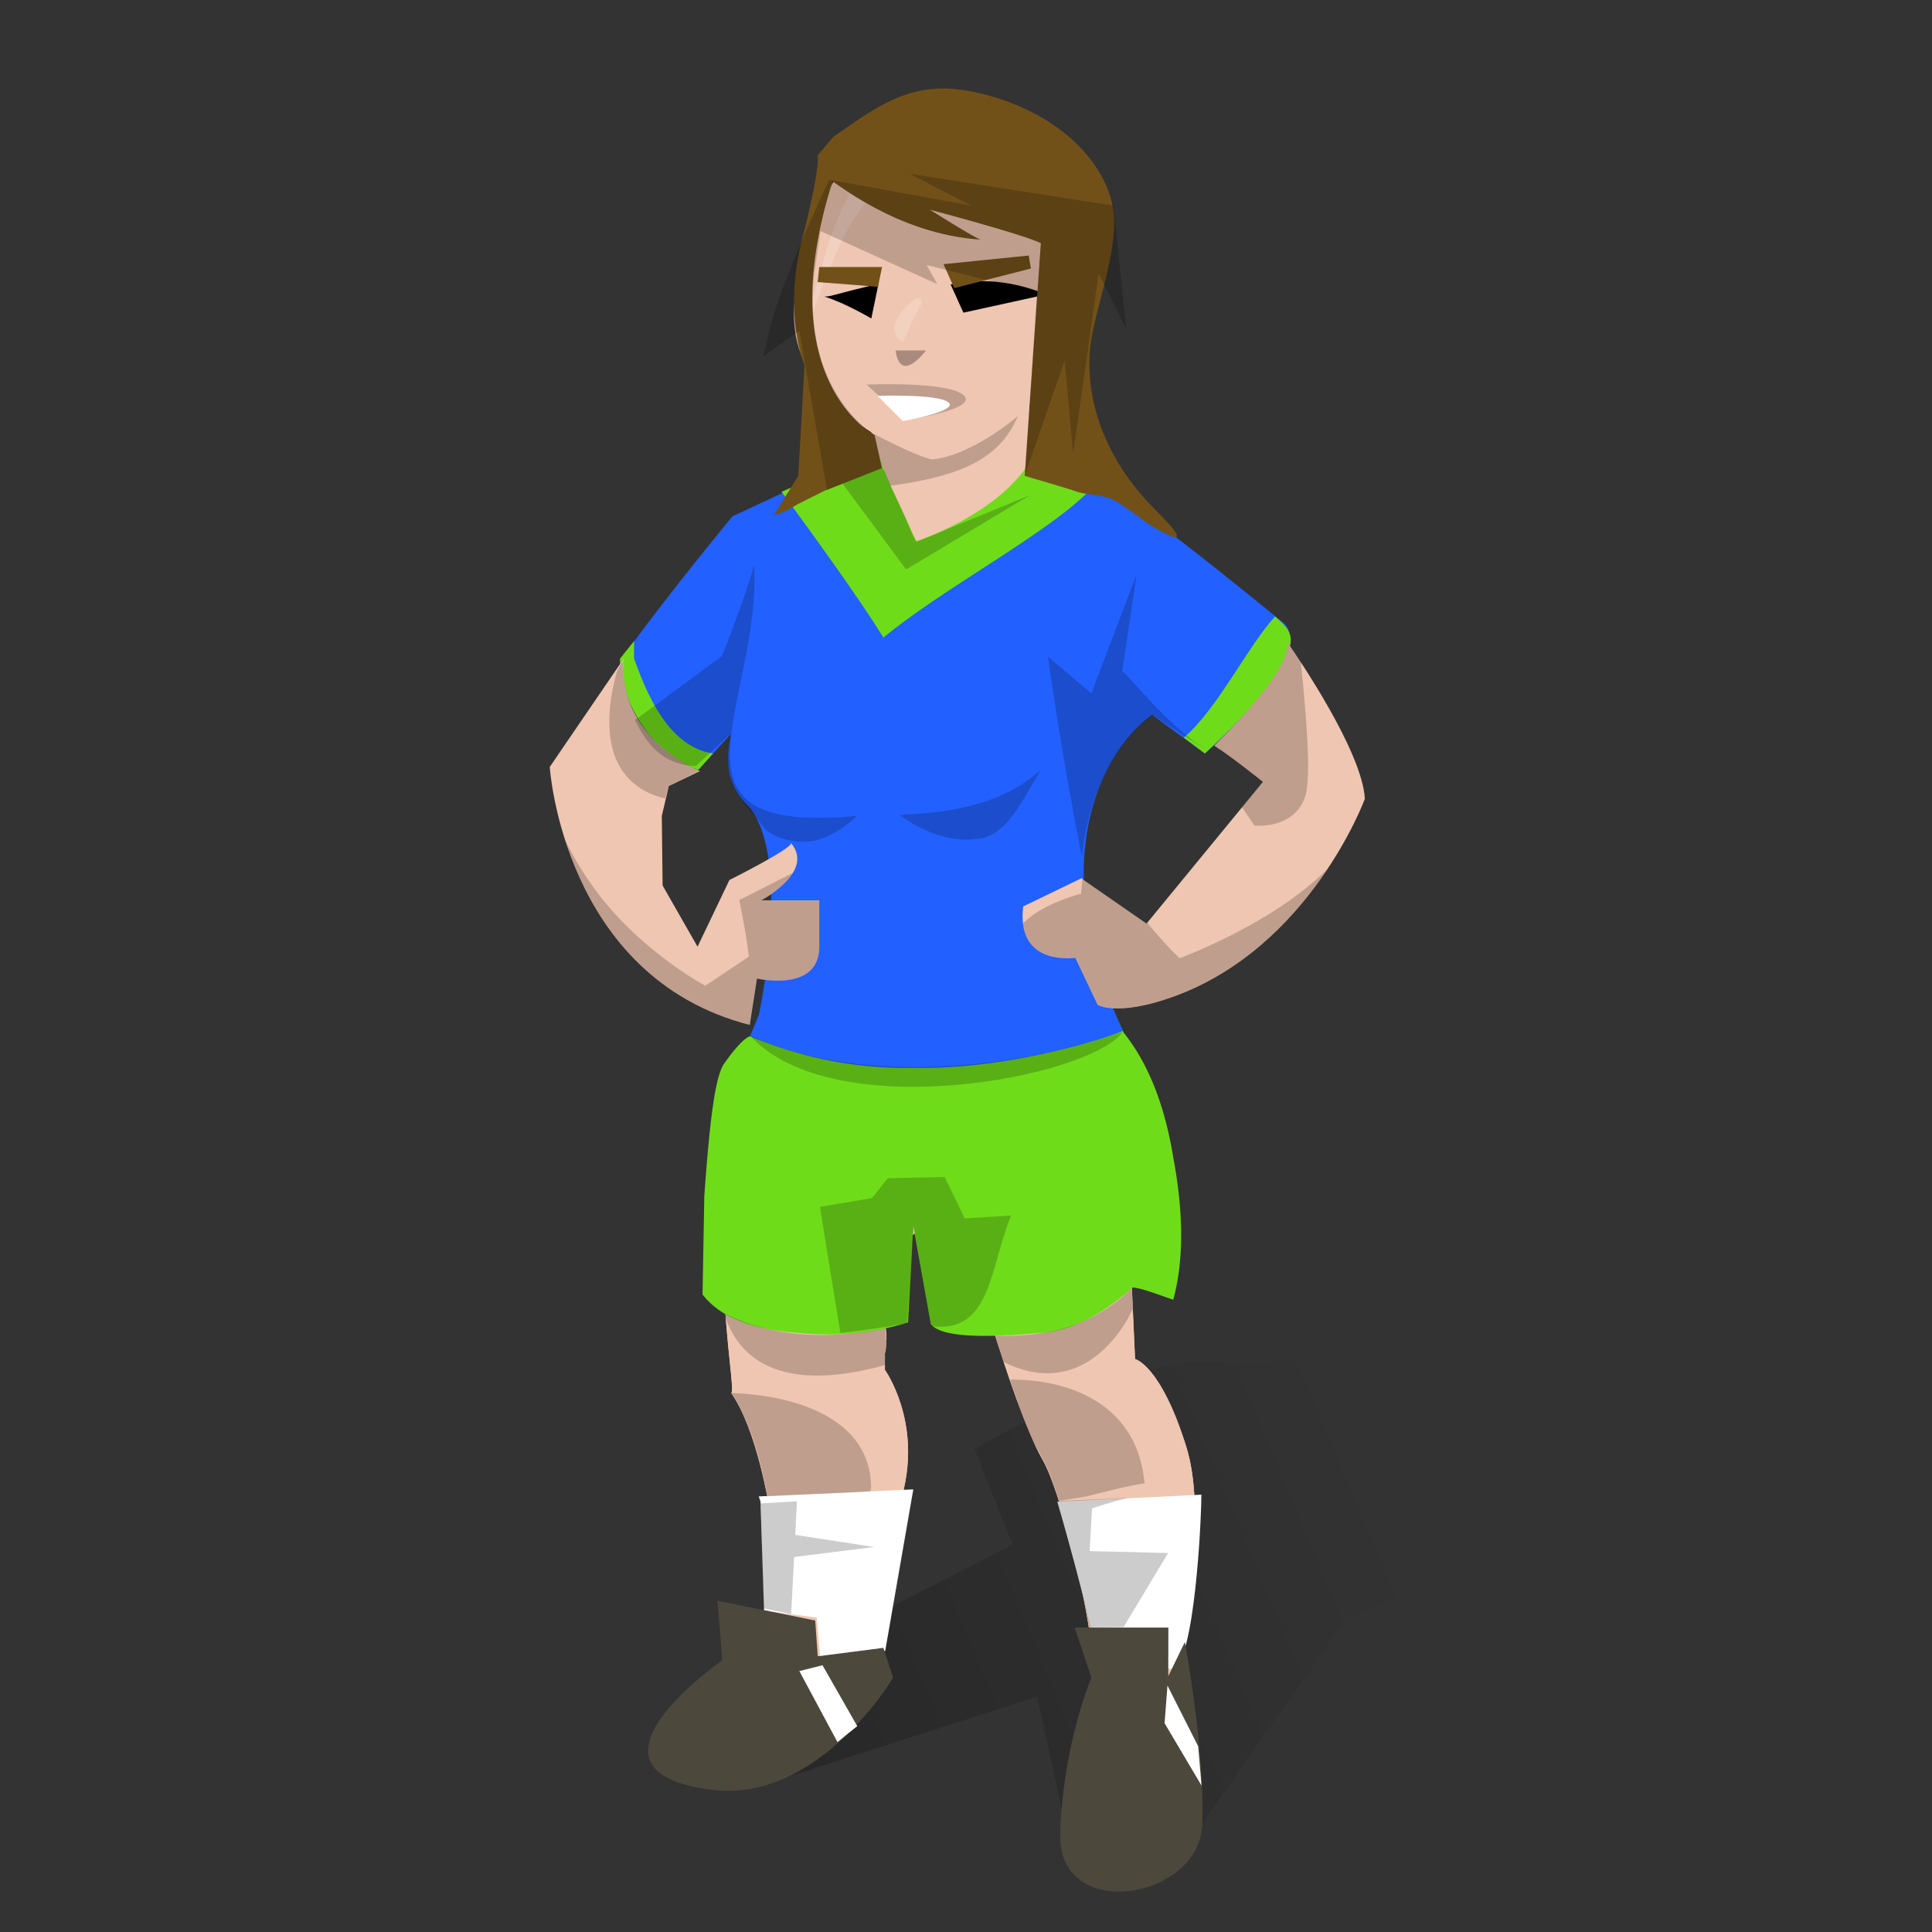 <svg xmlns="http://www.w3.org/2000/svg" xmlns:xlink="http://www.w3.org/1999/xlink" fill="none" viewBox="-205 0 1100 1100" width="1100" height="1100" style="--skin-color: #EFC6B1;--hair-color: #725119"><rect x="-205" y="0" width="1100" height="1100" fill="#333333" stroke="none"/><defs><linearGradient id="handball_women_paint0_linear_586_13831" x1="278" x2="607.5" y1="1046.5" y2="908.5" gradientUnits="userSpaceOnUse"><stop/><stop offset="1" stop-opacity="0"/></linearGradient></defs><g id="handball_women_dropshadow" clip-path="url(#handball_women_clip0_586_13831)"><path id="handball_women_Drop shadow" fill="url(#handball_women_paint0_linear_586_13831)" fill-opacity=".3" d="M231.5 1015.5L385.5 966L402.5 1043.5L428 1076C428 1076 451.5 1076 462 1068C472.5 1060 479.122 1038.64 479.122 1038.64L560.797 922.565C560.797 922.565 642.492 879.578 719.88 889.247C797.268 898.919 880.023 849.487 880.023 849.487C880.023 849.487 771.482 802.177 701.612 796.805C702.672 796.805 826.299 772.078 833.818 744.141C841.336 716.203 738.148 724.799 738.148 724.799L706.977 699C706.977 699 611.31 725.878 558.646 724.799C505.987 723.727 573.688 769.945 594.12 766.714C594.12 767.792 523.177 779.604 483.414 775.31C443.647 771.018 349.887 824.97 349.887 824.97L371.643 879.578L171 981.672L231.5 1015.5Z" opacity=".7"/></g><g id="handball_women_body"><path id="handball_women_body" d="M212.027 678C203.723 710.229 208.119 752.444 210.549 775.776C211.619 786.059 212.308 792.675 211.36 793.151C226.232 814.607 232.818 857.511 232.818 857.511C232.818 857.511 233.006 857.539 233.363 857.594L233.097 917.607L227.857 920.232L258.797 925.596L260.555 947.401L294.994 939.36L308.714 851.326L308.711 851.326C320.024 809.372 298.831 779.956 298.831 779.956V770.547C300.723 762.925 298.99 754.534 298.99 754.534L308.727 707.32L327.892 693.748L359.279 753.033C368.189 781.733 379.568 815.295 388.298 830.534C394.203 840.841 399.708 859.341 404.401 878.979L404.98 878.968C416.316 924.344 418.899 955.362 418.899 955.362L462.685 954.524C462.685 954.524 480.935 913.417 475.443 853.649L475.131 853.663C474.633 842.889 473.204 832.63 470.417 823.727C455.828 776.992 441.247 773.797 441.247 773.797L437.76 695.487L435.134 695.734L433.194 678H212.027Z" style="fill:#EFC6B1"/></g><path id="handball_women_body" d="M212.027 678C203.723 710.229 208.119 752.444 210.549 775.776C211.619 786.059 212.308 792.675 211.36 793.151C226.232 814.607 232.818 857.511 232.818 857.511C232.818 857.511 233.006 857.539 233.363 857.594L233.097 917.607L227.857 920.232L258.797 925.596L260.555 947.401L294.994 939.36L308.714 851.326L308.711 851.326C320.024 809.372 298.831 779.956 298.831 779.956V770.547C300.723 762.925 298.99 754.534 298.99 754.534L308.727 707.32L327.892 693.748L359.279 753.033C368.189 781.733 379.568 815.295 388.298 830.534C394.203 840.841 399.708 859.341 404.401 878.979L404.98 878.968C416.316 924.344 418.899 955.362 418.899 955.362L462.685 954.524C462.685 954.524 480.935 913.417 475.443 853.649L475.131 853.663C474.633 842.889 473.204 832.63 470.417 823.727C455.828 776.992 441.247 773.797 441.247 773.797L437.76 695.487L435.134 695.734L433.194 678H212.027Z" style="fill:#EFC6B1"/><g id="womens-euro-handball-2022_4394"><g id="womens-euro-handball-2022_women-socks_12"><g id="womens-euro-handball-2022_socks_12"><path id="womens-euro-handball-2022_Vector_124" fill="white" d="M397 855c7 24 24 86 23 96l43-1c12-4 16-83 16-99l-82 4z"/><path id="womens-euro-handball-2022_Vector_125" fill="white" d="M227 852l1 3 2 62 30 4 2 23 37-4 16-92-88 4z"/></g></g><g id="womens-euro-handball-2022_women-shirt_47"><path id="womens-euro-handball-2022_field_(base_shirt)_12" fill="#2260FF" d="M451 407l30 22c27-24 32-34 32-34 7-5 24-33 12-41-54-44-104-83-123-90-39-8-64-9-81-8-10 1-32 3-49 10l-60 28c-23 28-49 61-63 81 1 27 16 52 43 64l19-21c-5 25 4 35 11 42 24 31 5 118 5 118l-5 12c94 45 213-2 213-2-44-91-17-157 16-181z"/><g id="womens-euro-handball-2022_sleves_border_6"><path id="womens-euro-handball-2022_Intersect_11" fill="#6FDC1A" d="M521 351c-15 16-33 53-52 69l12 9c26-24 39-41 39-41 15-25 11-28 1-37z"/><path id="womens-euro-handball-2022_Intersect_12" fill="#6FDC1A" d="M201 429c-27-4-39-38-45-54v-10l-8 10c0 23 16 52 44 64l9-10z"/></g><path id="womens-euro-handball-2022_neck_32" fill="#6FDC1A" fill-rule="evenodd" d="M420 274c-7-5-14-9-18-10-39-8-64-9-81-8-10 1-32 3-49 10l-32 14c19 26 43 59 58 83 17-14 39-28 59-41 28-18 53-35 63-48z" clip-rule="evenodd"/></g><g id="womens-euro-handball-2022_women-pants_47"><path id="womens-euro-handball-2022_base_shorts_12" fill="#6FDC1A" d="M222 590c-3 1-8 6-15 16-5 8-8 33-11 75l-1 56c10 13 28 20 55 22 22 2 42 0 62-6l3-55 10 56c6 7 27 8 62 5 17-1 35-10 53-26 7 1 14 4 23 7 6-22 6-49 0-81-5-31-15-55-29-72 0 1-60 22-118 21a228 228 0 01-94-18z"/></g></g><g id="handball_women_shoes"><path id="handball_women_Union" fill="#4C483C" fill-rule="evenodd" d="M259.142 922.66L260.585 943.022L297.97 938.219L303.523 955.201C303.523 955.201 261.306 1026.53 200.591 1019.09C115.071 1008.64 206.267 945.277 206.267 945.277L203.435 911.36L259.142 922.66ZM460.223 926.68H406.882L416.382 955.214C416.382 955.214 400.266 992.683 398.641 1043.86C396.98 1095.02 477.856 1081.81 479.499 1038.9C481.152 995.982 469.598 934.92 469.598 934.92L460.168 954.376L460.223 926.68Z" clip-rule="evenodd"/><path id="handball_women_path272" fill="white" d="M271.832 991.902L250.108 951.43L263.308 948.131L283.091 982.8L278.271 986.62"/><path id="handball_women_path276" fill="white" d="M477.217 994.339L459.702 959.675L458.059 981.139L479.098 1016.63L477.217 994.339Z"/></g><g id="handball_women_player_default"><path id="handball_women_right-arm-side_2" d="M149.948 375.261L108 436.667C108 436.667 115.576 556.303 221.876 583.544L225.987 557.14C225.987 557.14 261.474 565.403 261.474 538.999V512.595H228.448C228.448 512.595 259.193 496.403 245.405 480.064C245.413 479.839 245.276 479.673 244.977 479.572C245.124 479.736 245.266 479.9 245.405 480.064C245.282 483.553 210.307 501.032 210.307 501.032L192.155 538.999L172.263 504.182L171.807 464.527L175.797 447.562L193.5 439C193.5 439 146.987 421.174 149.948 375.261Z" style="fill:#EFC6B1"/><path id="handball_women_left-arm-side_2" d="M407.216 545.329L419.919 572.084C419.919 572.084 430.779 578.966 462.47 567.677C540.932 539.726 572.102 454.819 572.102 454.819C570.613 428.082 534.69 375.294 527.518 365C529.123 369.403 527.772 383.635 486.316 424.516C496.217 430.767 514.073 445.149 514.073 445.149L447.786 525.863L411.958 501.041L410.885 499.964L377.562 516.087C373.796 547.112 400.48 546.075 407.216 545.329Z" style="fill:#EFC6B1"/><g id="handball_women_overlay_5"><path id="handball_women_Intersect_15" fill="black" fill-opacity=".2" d="M173.741 454.591L175.797 447.596L193.5 438.595C193.5 438.595 148.5 423 149.73 375.961C147.771 378.762 145.993 383.061 145.993 383.061C131.371 438.417 159.566 451.501 173.741 454.591Z"/><path id="handball_women_Intersect_16" fill="black" fill-opacity=".2" d="M535.615 376.975C538.714 406.401 541.652 442.184 538.224 453.152C532.172 472.486 509.218 470.073 509.218 470.073L502.133 459.59L514.055 445.073C514.055 445.073 496.199 430.691 486.298 424.44C527.754 383.559 529.105 369.327 527.5 364.924C529.061 367.164 531.983 371.417 535.615 376.975Z"/><path id="handball_women_Intersect_17" fill="black" fill-opacity=".2" d="M448.121 525.338C450.455 528.176 458.832 538.205 466.636 545.623C485.77 538.102 525.065 520.572 550.75 494.776C533.427 520.758 504.837 552.494 462.437 567.598C430.746 578.887 419.886 572.006 419.886 572.006L407.183 545.251C401.25 545.907 379.845 546.791 377.396 525.796C388.522 514.314 410.233 508.917 410.233 508.917L410.457 509.495L411.309 500.344L411.925 500.963L447.754 525.785L448.121 525.338Z"/><path id="handball_women_Intersect_18" fill="black" fill-opacity=".2" d="M246.445 496.996L215.926 512.454C218.097 522.992 220.048 533.696 221.382 544.64L196.554 561.24C196.554 561.24 165.507 544.64 140.666 515.21C129.856 502.405 122.081 489.165 116.746 478.294C128.738 515.577 156.816 566.87 221.883 583.544L225.994 557.14C225.994 557.14 261.481 565.403 261.481 539V512.595H228.455C228.455 512.595 240.963 506.007 246.445 496.996Z"/></g></g><g id="handball_women_body_overlay"><path id="handball_women_Intersect_21" fill="black" fill-opacity=".2" d="M299.063 756.26C289.337 757.992 246.302 767.452 208.064 748C208.175 749.743 208.229 749.461 208.354 751.148C213.847 765.237 230.232 796.188 298.859 777.226V769.878C300.751 762.256 299.463 762.789 299.463 762.789L299.063 756.26Z"/><path id="handball_women_Intersect_22" fill="black" fill-opacity=".2" d="M439.369 733.509C410.028 762.304 375.479 760.439 361.742 760.657C362.749 763.803 365.388 772.327 366.43 775.485C405.889 795.267 431.017 764.811 440.024 745.066L439.369 733.509Z"/><path id="handball_women_Intersect_23" fill="black" fill-opacity=".2" d="M397.83 854.53L413.749 851.965C413.749 851.965 442.421 844.473 446.671 844.697C441.325 785.75 379.595 785.257 370.028 785.537C375.355 800.365 379.816 814.875 384.419 822.912C389.09 831.064 393.864 839.617 397.83 854.53Z"/><path id="handball_women_Intersect_24" fill="black" fill-opacity=".2" d="M290.41 849.026C290.41 849.026 291.026 848.102 290.965 845.707C289.309 792.905 211.396 793.165 211.396 793.165L212.861 795.297C227.25 819.146 231.78 851.921 231.78 851.921C248.523 850.977 281.564 850.031 290.41 849.026Z"/><path id="handball_women_Shorts" fill="black" fill-opacity=".2" d="M325.141 755.014L315.244 698.418L311.533 753.467C311.533 753.467 295.085 756.45 273.478 758.935L261.814 687.127L291.504 682.149L300.459 670.82L332.826 670.116L344.327 693.719L370.736 692.055C358.492 720.927 359.642 759.781 325.141 755.014Z"/><path id="handball_women_Shorts_2" fill="black" fill-opacity=".2" d="M222.014 589.656C275.026 614.201 356.684 613.535 434.258 587.607C414.197 613.963 269.068 641.13 222.014 589.656Z"/><path id="handball_women_Shirt" fill="black" fill-opacity=".2" d="M481.199 426.675C457.366 410.766 438.764 385.472 433.898 382.177L442.188 326.83L416.403 394.856L391.642 373.871C391.642 373.871 400.509 436.604 411.02 487.512C417.501 427.833 451.514 407.291 451.514 407.291L481.199 426.675Z"/><path id="handball_women_Shirt_2" fill="black" fill-opacity=".2" d="M387.804 438.255C364.304 459.237 333.529 462.874 307.231 463.993C318.981 472.666 335.675 480.235 353.113 477.422C370.459 474.624 379.971 449.166 387.804 438.255Z"/><path id="handball_women_Shirt_3" fill="black" fill-opacity=".2" d="M296.598 266.049L274.645 275.239L310.893 324.251L381.46 281.907L317.02 308.424C310.779 300.213 306.569 276.088 296.598 266.049Z"/><path id="handball_women_Shirt_4" fill="black" fill-opacity=".2" d="M253.866 479.204C268.949 478.866 283.185 464.291 283.185 464.291C283.185 464.291 276.07 465.779 259.289 465.646C173.365 464.968 228.106 395.145 224.377 321.593C221.509 332.816 210.998 361.719 206.072 373.543C203.045 375.778 156.583 410.099 156.418 409.889C162.673 422.138 170.823 435.31 191.16 436.158C196.245 431.582 210.311 418.193 210.311 418.193L209.633 426.159L209.464 434.802L212.006 447.174L218.446 457.342L231.326 472.595C231.326 472.595 238.783 479.543 253.866 479.204Z"/><path id="handball_women_Intersect_25" fill="black" fill-opacity=".2" d="M415.414 883.129L460.062 884.231L434.686 926.455L415.387 926.654C411.867 909.615 404.781 882.161 396.883 854.63L437.272 852.839C427.963 854.966 416.748 858.814 416.748 858.814L415.414 883.129Z"/><path id="handball_women_Intersect_26" fill="black" fill-opacity=".2" d="M248.746 854.803L247.77 873.908L292.601 880.804L247.121 886.497L245.46 918.981L229.685 915.761L228.178 857.6C228.178 857.6 228.009 856.949 227.767 855.998L248.746 854.803Z"/></g><g id="handball_women_head"><path id="handball_women_neck" d="M381.276 174.588V263.24C361.565 293.907 316.645 308.152 316.645 308.152C316.645 308.152 309.496 292.343 302.105 276.588C297.664 267.148 294.639 257.352 292.693 251.048C291.406 246.879 290.59 244.238 290.148 244.238C372.233 229.33 350.5 181 381.276 174.588Z" style="fill:#EFC6B1"/><path id="handball_women_face" d="M325.794 261.585C325.794 261.585 241.638 238.488 247.271 172.267C251.89 118.094 280.648 67.236 334.997 67.236C389.359 67.236 430.127 119.106 406.663 187.073C383.187 255.036 325.794 261.585 325.794 261.585Z" style="fill:#EFC6B1"/><g id="handball_women_overlay_7"><path id="handball_women_path970" fill="black" fill-opacity=".3" d="M322.266 199.538H304.961C304.961 199.538 306.221 219.301 322.266 199.538Z"/><path id="handball_women_path972" fill="black" fill-opacity=".2" d="M288.44 218.968C288.44 218.968 334.743 216.952 343.662 225.037C352.575 233.137 310.334 239.182 310.334 239.182L288.44 218.968Z"/><path id="handball_women_path974" fill="white" d="M294.667 225.37C294.667 225.37 328.849 224.158 335.029 229.087C341.188 234.028 309.054 239.785 309.054 239.785L294.667 225.37Z"/><path id="handball_women_Vector 16" fill="white" fill-opacity=".2" d="M253.103 190.6C269.501 119.96 280.236 83.313 331.281 79.429H354.233C285.657 92.904 275.574 129.661 253.103 190.6Z"/><path id="handball_women_Vector 17" fill="white" fill-opacity=".2" d="M309.045 176.817C319.56 164.408 321.022 171.684 319.088 174.104C317.153 176.523 309.045 195.068 309.045 195.068C309.045 195.068 298.53 189.226 309.045 176.817Z"/><path id="handball_women_path976" fill="black" d="M336.248 161.966L343.522 178.023L390.438 167.714C390.438 167.714 364.979 155.372 336.248 161.966Z"/><path id="handball_women_path980" fill="black" d="M295.113 161.913C292.209 161.913 270.887 167.719 268.001 168.444C267.134 168.656 265.819 168.796 264.4 168.902C275.307 172.049 291.095 181.322 291.095 181.322L295.113 161.913Z"/><path id="handball_women_path436" fill="black" fill-opacity=".2" d="M301.909 276.566C342.235 271.107 364.355 261.188 374.552 236.854C374.552 236.854 348.383 259.587 325.472 261.585C314.624 258.908 291.3 246.439 291.3 246.439C293.173 252.863 296.114 263.1 300.037 272.452L301.909 276.566Z"/></g><path id="handball_women_right-eyebrow" d="M380.737 145.48L332.197 150.41L338.296 164.018L381.943 152.895L380.737 145.48Z" style="fill:#725119"/><path id="handball_women_left-eyebrow" d="M297.206 152.031H261.447L260.543 160.613C266.915 161.081 297.311 163.413 294.85 163.413L297.206 152.031Z" style="fill:#725119"/></g><g id="handball_women_haircut_long"><path id="handball_women_long" d="M292.909 247.643C292.909 247.643 233 216.913 269 103.413C269.297 102.451 305.327 133.439 353.492 136.44C351.479 136.44 324.388 119.376 324.388 119.376C324.388 119.376 377.574 133.439 387.602 138.45L378.453 270.952C378.453 270.952 404 278.413 408 279.913C412 281.413 422.5 281.913 427.5 283.913C432.5 285.913 447.5 297.413 447.5 297.413C447.5 297.413 483.5 320.826 452.5 289.913C421.5 259 414.315 225.1 415.315 204.013C415.315 181 433.883 142.45 428.315 116.518C422.289 88.41 393 61.304 348.703 52.189C314.581 45.167 295.758 59.699 269.645 77.754L260.5 88.5C260.5 88.5 262.663 93.277 251.645 136.44C240.598 179.588 253.076 208 253.076 208L249.5 270.952L235.5 293.413L242.5 290.913L249.5 286.913L264.5 279.413L297.141 266.548L292.909 247.643Z" style="fill:#725119"/><g id="handball_women_overlay_8"><path id="handball_women_path992" fill="black" fill-opacity=".2" d="M267.177 102.327C267.177 102.327 250.127 137.617 238.039 171.451C233.195 184.747 229.569 202.873 229.569 202.873L250.117 188.373L265.82 279.001L297.14 266.548L292.909 247.643C292.909 247.643 251.318 223.421 258.568 155.748L262.194 131.575L328.664 161.787L322.618 150.913L385.45 166.622L378.453 270.952L401.165 205.289L405.997 258.456L420.495 155.748L436.203 187.164L428.953 117.075L312.948 98.949L347.992 117.075L267.177 102.327Z"/></g></g></svg>